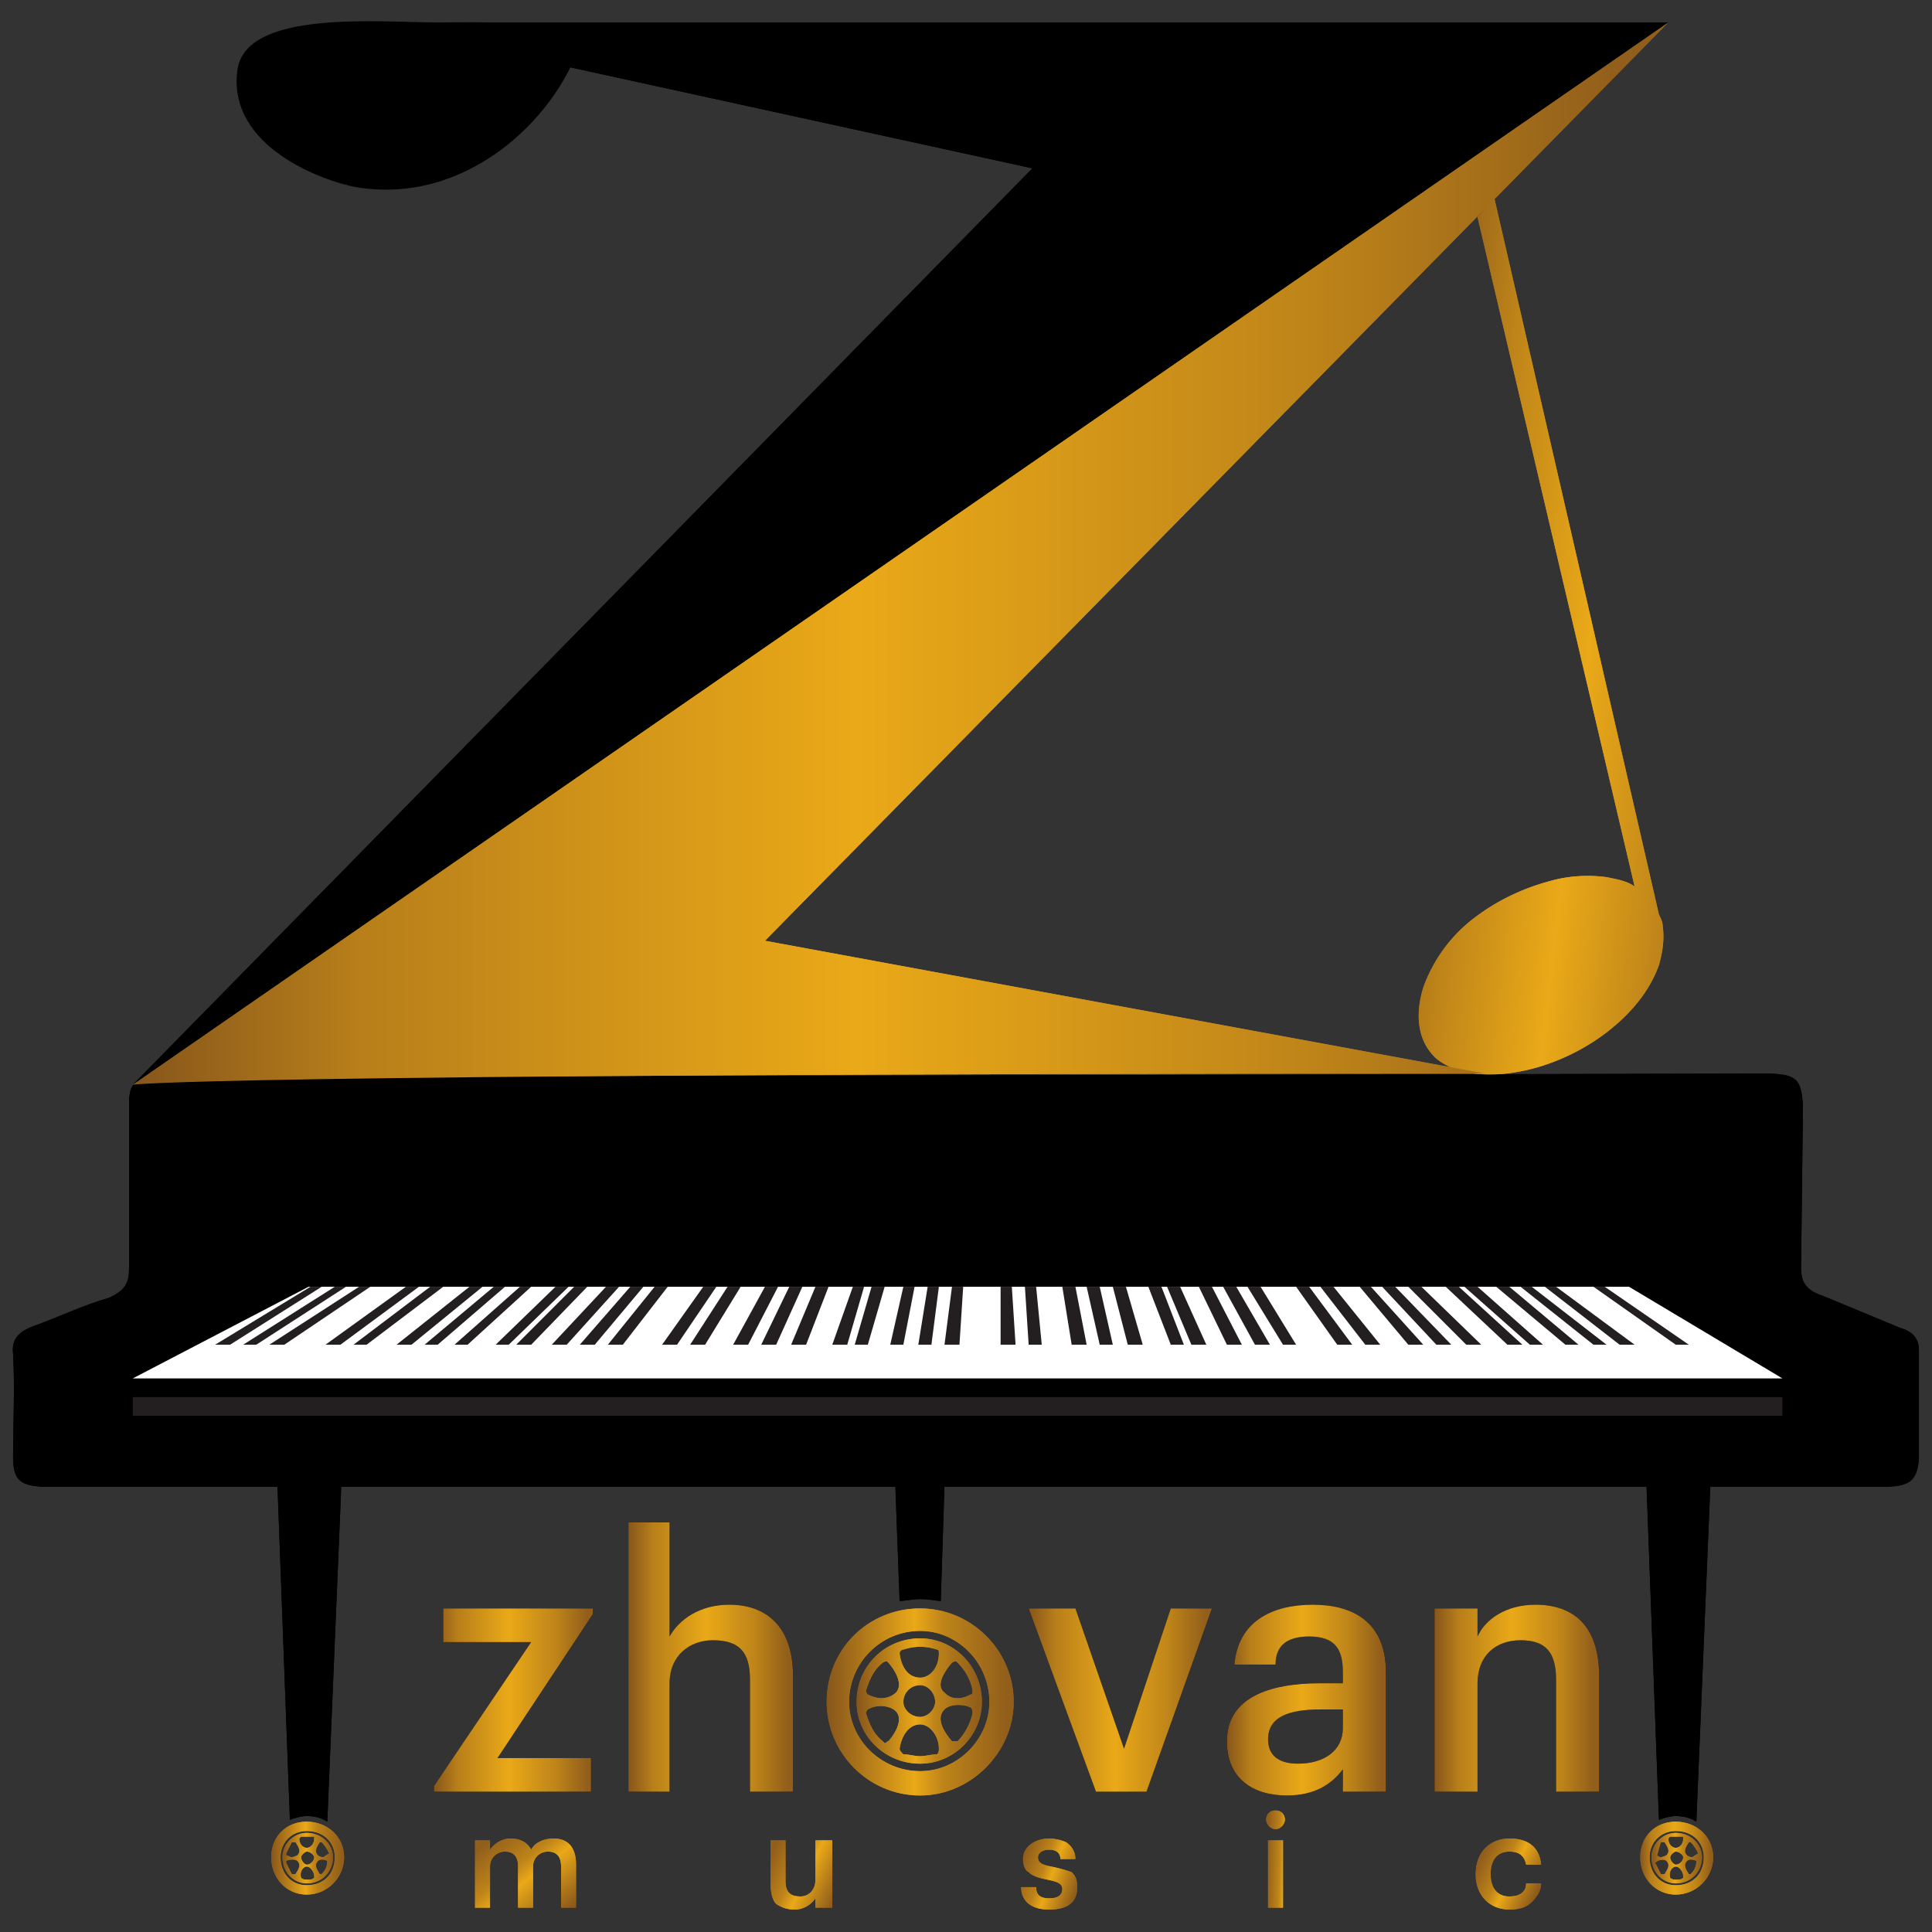 <svg xmlns="http://www.w3.org/2000/svg" xmlns:xlink="http://www.w3.org/1999/xlink" width="180" height="180" viewBox="0 0 10.33 10.33" shape-rendering="geometricPrecision" image-rendering="optimizeQuality" fill-rule="evenodd" xmlns:v="https://vecta.io/nano"><rect x="0" y="0" width="10.33" height="10.33" fill="#333333" stroke="none"/><style><![CDATA[.S{fill-rule:nonzero}.T{fill:url(#d)}.U{fill:url(#b)}.V{fill:url(#W)}.W{fill:url(#V)}.X{fill:url(#a)}.Y{fill:url(#n)}.Z{fill:#231f20}.a{fill:url(#h)}.b{fill:url(#k)}.c{fill:url(#l)}.d{fill:url(#g)}.e{fill:url(#e)}.f{fill:url(#m)}.g{fill:url(#Y)}.h{fill:url(#j)}]]></style><defs><path d="M1.45 9.93c0 .11.08.2.19.2s.2-.09.2-.2c0-.11-.09-.19-.2-.19-.11 0-.19.08-.19.19zm.05 0c0-.08.06-.14.14-.14.09 0 .15.06.15.14 0 .09-.06.15-.15.15-.08 0-.14-.06-.14-.15z" id="A" class="T"/><path d="M1.51 9.93c0 .08.06.14.13.14.08 0 .14-.06.14-.14 0-.07-.06-.13-.14-.13-.07 0-.13.06-.13.13zm.09-.1l.01-.01h.07v.01c0 .03-.02.05-.04.05s-.04-.02-.04-.05zm-.07.09v-.01l.03-.06h.02c.02.03.03.05.01.07 0 0-.02.01-.03.01s-.02-.01-.03-.01zm.17 0c-.02-.02-.01-.04.01-.07h.01c.02.02.03.04.04.06-.02.01-.03.02-.03.02-.02 0-.03-.01-.03-.01zm-.09.01c0-.01.02-.03.03-.03.02 0 .04.02.04.03 0 .02-.02.04-.04.04-.01 0-.03-.02-.03-.04zm.11.09h-.01c-.02-.03-.03-.05-.01-.07.01-.01.03-.01.05 0 0 .03-.01.05-.03.07zm-.16 0l-.03-.06v-.01c.02-.01.05-.01.06 0 .02.02.01.04-.01.07h-.01-.01zm.05.02c-.01-.03.01-.06.03-.06s.04.03.04.05v.01c-.01.01-.02.01-.04.01-.01 0-.02 0-.03-.01z" id="B" class="U"/><path d="M.71 5.8s.26-.06 7.23-.06l-3.85-.71L8.92.12.71 5.8z" id="C" class="V"/><path d="M1.75 9.74l.09-2.16h-.37l.08 2.15c.03-.01.06-.02.09-.02.04 0 .08.01.11.03z" id="D" fill="#000" class="S"/><path d="M8.77 9.93c0 .11.08.2.19.2s.2-.09.2-.2c0-.11-.09-.19-.2-.19-.11 0-.19.08-.19.19zm.05 0c0-.08.06-.14.14-.14.09 0 .15.06.15.14 0 .09-.06.15-.15.15-.08 0-.14-.06-.14-.15z" id="E" class="W"/><path d="M8.83 9.93c0 .08.06.14.13.14.08 0 .14-.06.14-.14 0-.07-.06-.13-.14-.13-.07 0-.13.06-.13.13zm.09-.1l.01-.01H9v.01c0 .03-.02.05-.04.05s-.04-.02-.04-.05zm-.06.09l.02-.07h.02c.02.03.03.05.01.07 0 0-.02.01-.03.01s-.02-.01-.02-.01zm.16 0c-.02-.02-.01-.04.01-.07h.01c.02.02.03.04.04.06-.02.01-.03.02-.03.02-.02 0-.03-.01-.03-.01zm-.09.01c0-.01.02-.03.03-.03.02 0 .04.02.04.03 0 .02-.02.04-.04.04-.01 0-.03-.02-.03-.04zm.11.09h-.01c-.02-.03-.03-.05-.01-.07.01-.01.03-.01.05 0 0 .03-.01.05-.03.07zm-.16 0l-.03-.06c.02-.02.05-.02.06-.01.02.02.01.04-.01.07h-.01-.01zm.05.02c-.01-.03.01-.06.03-.06s.04.03.04.05v.01c-.01.01-.02.01-.04.01-.01 0-.02 0-.03-.01z" id="F" class="X"/><path d="M9.07 9.74l.09-2.16h-.37l.08 2.15c.03-.01.06-.02.09-.02.04 0 .08.01.11.03z" id="G" fill="#000" class="S"/><path d="M7.9 1.16l.84 3.58c-.04-.03-.1-.04-.15-.05a.76.76 0 0 0-.26.01c-.17.04-.32.11-.45.21a.81.81 0 0 0-.27.37c-.04.13-.04.28.07.38.11.09.28.1.44.07.17-.03.34-.11.47-.21s.23-.22.28-.36c.02-.07.03-.14.02-.21 0-.02-.01-.04-.02-.06l-.88-3.83-.09.1z" id="H" class="Y"/><path d="M1.95.12h6.97L.71 5.8 5.52.9z" id="I" fill="#000"/><path d="M9.53 7.57H.71v-.1h8.82zm-8.3-.38h-.08l.51-.31h.06zm.14 0H1.3l.49-.31h.06zm.15 0h-.08l.48-.31h.06zm.3 0h-.08l.43-.31h.07zm.14 0h-.07l.41-.31h.07zm.24 0h-.08l.39-.31h.07zm.14 0h-.07l.37-.31h.06zm.16 0h-.07l.35-.31h.06zm.22 0h-.07l.32-.31h.07zm.12 0h-.08l.31-.31h.07zm.19 0h-.08l.29-.31h.07zm.15 0H3.1l.27-.31h.07zm.15 0h-.08l.25-.31h.07zm.29 0h-.08l.22-.31h.07zm.15 0h-.08l.2-.31h.07zm.23 0h-.08l.17-.31h.07zm.15 0h-.08l.15-.31h.07zm.16 0h-.08l.13-.31h.07zm.22 0h-.08l.11-.31h.06zm.11 0h-.07l.09-.31h.07zm.19 0h-.07l.07-.31h.06zm.15 0h-.07l.05-.31h.06zm.15 0h-.08l.04-.31h.06zm.3 0h-.08v-.31h.06zm.14 0H5.5l-.02-.31h.06zm.24 0h-.08l-.05-.31h.07zm.14 0h-.07l-.07-.31h.07zm.16 0h-.08l-.08-.31h.07zm.22 0h-.07l-.12-.31h.07zm.12 0h-.08l-.13-.31h.07zm.19 0h-.08l-.15-.31h.07zm.15 0h-.08l-.17-.31h.07zm.14 0h-.07l-.19-.31h.07zm.3 0h-.08l-.22-.31H7zm.15 0H7.3l-.24-.31h.07zm.23 0h-.08l-.26-.31h.06zm.15 0h-.08l-.29-.31h.07zm.16 0h-.08l-.31-.31h.07zm.22 0h-.08l-.33-.31h.07zm.11 0h-.07l-.35-.31h.07zm.19 0h-.07L8 6.88h.07zm.15 0h-.07l-.39-.31h.06zm.15 0h-.08l-.4-.31h.06zm.29 0h-.07l-.44-.31h.06z" id="J" class="S Z"/><path d="M.71 7.37l.94-.49h7.06l.82.49z" id="K" fill="#fff" class="S"/><path d="M10.26 7.22c0-.06-.03-.1-.1-.12l-.41-.17c-.09-.03-.12-.07-.12-.15l.01-.87c-.01-.14-.03-.17-.21-.17l-8.66.02H.76v.01H.75l-.02.02s-.04 0-.04.11v.88c0 .08-.02.12-.11.16-.14.04-.26.1-.4.15-.08.03-.12.07-.11.15.01.18 0 .37 0 .55 0 .13.04.16.2.16h9.79c.15 0 .19-.03.2-.15v-.58z" id="L" fill="#000" class="S"/><path d="M.82 7.53h8.53c.05 0 .1-.04.1-.1v-.38c0-.05-.05-.1-.1-.1H.82c-.05 0-.1.05-.1.1v.38c0 .06.05.1.1.1z" id="M" class="a"/><path d="M5.03 8.56c-.02 0-.06-.01-.11-.01-.04 0-.08.01-.11.01L4.73 6.4h.37l-.07 2.16z" id="N" fill="#000" class="S"/><path d="M7.89 10.02c0 .12.08.19.18.19.05 0 .09-.01.12-.04s.05-.06.05-.1h-.08c0 .05-.04.07-.09.07-.06 0-.1-.04-.1-.12s.04-.12.1-.12c.05 0 .08.02.09.07h.08c-.01-.11-.09-.14-.17-.14-.1 0-.18.07-.18.19z" id="O" class="b"/><path d="M6.78 10.2h.08v-.36h-.08v.36zm-.01-.47c0 .02.02.05.05.05s.05-.03.05-.05c0-.03-.02-.05-.05-.05s-.05.02-.05.05z" id="P" class="c"/><path d="M5.47 9.94c0 .03.01.06.03.07.02.02.05.03.1.04s.08.02.08.05-.02.05-.07.05-.07-.02-.07-.06h-.08c0 .08.06.12.15.12.1 0 .15-.04.15-.12 0-.04-.01-.06-.03-.08-.03-.01-.06-.02-.11-.03s-.07-.02-.07-.05c0-.02.02-.04.06-.04s.06.02.06.05h.08c0-.04-.02-.07-.05-.09a.24.24 0 0 0-.09-.02c-.07 0-.14.04-.14.11z" id="Q" class="d"/><path d="M4.45 9.84h-.09v.21c0 .06-.04.09-.08.09-.05 0-.08-.02-.08-.08v-.22h-.08v.23c0 .05.01.09.03.11.03.02.06.03.1.03.05 0 .09-.03.11-.06v.05h.09v-.36z" id="R" class="e"/><path d="M3.08 10.2v-.23c0-.1-.05-.14-.12-.14-.05 0-.1.02-.12.06-.02-.04-.06-.06-.11-.06s-.09.03-.11.06v-.05h-.08v.36h.08v-.22c0-.05.04-.08.08-.08s.07.02.07.08v.22h.08v-.22c0-.05.04-.08.08-.08s.07.02.07.08v.22h.08z" id="S" class="f"/><path d="M4.42 9.1c0 .27.22.5.5.5.27 0 .5-.23.5-.5 0-.28-.23-.5-.5-.5-.28 0-.5.22-.5.5zm.12 0c0-.21.17-.38.38-.38.2 0 .37.17.37.38 0 .2-.17.37-.37.37-.21 0-.38-.17-.38-.37z" id="T" class="g"/><path d="M4.58 9.1c0 .18.15.33.34.33.18 0 .33-.15.33-.33 0-.19-.15-.34-.33-.34-.19 0-.34.15-.34.34zm.23-.26c0-.01.01-.02.02-.02.06-.02.12-.02.18 0 .01 0 .01.01.01.02 0 .08-.05.13-.1.13-.06 0-.1-.05-.11-.13zm-.17.22s-.01-.01-.01-.02c.02-.06.04-.11.09-.15.02-.01.02-.01.03 0 .06.07.07.13.04.16-.02.02-.05.03-.08.03-.02 0-.05-.01-.07-.02zm.41-.01c-.04-.03-.02-.09.04-.16.02-.01.02-.01.03 0 .04.04.07.09.08.15 0 .01 0 .02-.01.02-.02.01-.04.02-.07.02s-.05-.01-.07-.03zm-.22.05a.09.09 0 0 1 .09-.09c.04 0 .08.04.08.09 0 .04-.04.08-.08.08-.05 0-.09-.04-.09-.08zm.27.21h-.01c-.06-.07-.08-.13-.04-.17.03-.03.1-.03.14-.01.01.01.01.02.01.03-.01.05-.04.11-.08.15H5.1zm-.38 0c-.05-.04-.07-.09-.09-.15 0-.01.01-.02.01-.02.05-.03.12-.02.15.01s.02.09-.04.16c-.01 0-.01.01-.02.01l-.01-.01zm.11.07c-.01-.01-.02-.02-.02-.03.01-.07.05-.13.11-.13.05 0 .1.06.1.13 0 .01 0 .02-.01.03-.03 0-.06.01-.09.01s-.06-.01-.09-.01z" id="U" class="h"/><linearGradient id="V" x1=".004%" y1="49.999%" x2="99.998%" y2="49.999%"><stop offset="0" stop-color="#87561b"/><stop offset=".149" stop-color="#b87f1a"/><stop offset=".471" stop-color="#eaa918"/><stop offset=".769" stop-color="#be8419"/><stop offset=".969" stop-color="#915e1b"/></linearGradient><linearGradient id="W" xlink:href="#V" x1="0%" y1="50%" x2="100%" y2="50%"/><linearGradient id="X" gradientUnits="userSpaceOnUse" xlink:href="#V" x1="7.67" y1="9.08" x2="8.55" y2="9.08"/><linearGradient id="Y" x1="0%" y1="50%" x2="100%" y2="50%"><stop offset="0" stop-color="#87561b"/><stop offset=".239" stop-color="#b87f1a"/><stop offset=".471" stop-color="#eaa918"/><stop offset=".624" stop-color="#be8419"/><stop offset=".969" stop-color="#915e1b"/></linearGradient><linearGradient id="Z" gradientUnits="userSpaceOnUse" xlink:href="#V" x1="2.32" y1="9.09" x2="3.17" y2="9.09"/><linearGradient id="a" xlink:href="#Y" x1="0%" y1="49.999%" x2="100.005%" y2="49.999%"/><linearGradient id="b" xlink:href="#Y" x1=".003%" y1="49.999%" x2="99.997%" y2="49.999%"/><linearGradient id="c" gradientUnits="userSpaceOnUse" xlink:href="#V" x1="5.5" y1="9.09" x2="6.48" y2="9.09"/><linearGradient id="d" xlink:href="#Y" x1="0%" y1="49.999%" x2="100.002%" y2="49.999%"/><linearGradient id="e" xlink:href="#Y" x1="114.617%" y1="75.934%" x2="0%" y2="13.465%"/><linearGradient id="f" gradientUnits="userSpaceOnUse" xlink:href="#V" x1="3.36" y1="8.86" x2="4.24" y2="8.86"/><linearGradient id="g" xlink:href="#Y" x1="102.679%" y1="74.43%" x2="0%" y2="27.128%"/><linearGradient id="h" xlink:href="#V" x1="0%" y1="49.999%" x2="100%" y2="49.999%"/><linearGradient id="i" gradientUnits="userSpaceOnUse" xlink:href="#V" x1="6.56" y1="9.09" x2="7.41" y2="9.09"/><linearGradient id="j" xlink:href="#Y" x1="0%" x2="99.999%"/><linearGradient id="k" xlink:href="#Y" x1="97.991%" y1="74.361%" x2="6.052%" y2="25.087%"/><linearGradient id="l" xlink:href="#Y" x1="190.114%" y1="67.197%" x2="0%" y2="36.16%"/><linearGradient id="m" xlink:href="#Y" x1="100.386%" y1="99.025%" x2="0%" y2="11.373%"/><linearGradient id="n" xlink:href="#V" x1="128.936%" y1="79.795%" x2="0%" y2="26.642%"/></defs><use xlink:href="#S" class="f"/><use xlink:href="#R" class="e"/><use xlink:href="#Q" class="d"/><use xlink:href="#P" class="c"/><use xlink:href="#O" class="b"/><use xlink:href="#N" class="S"/><use xlink:href="#M" class="a"/><g class="S"><use xlink:href="#L"/><use xlink:href="#K" fill="#fff"/><use xlink:href="#J" class="Z"/><path d="M2.32 9.58v-.03l.52-.77h-.47V8.6h.8v.03l-.51.77h.5v.18zm1.04 0V8.14h.22v.61c.05-.09.16-.17.32-.17.19 0 .34.11.34.38v.62h-.23v-.6c0-.15-.06-.21-.2-.21a.22.22 0 0 0-.23.23v.58h-.22zm2.5 0L5.5 8.6h.25l.26.75.25-.75h.22l-.35.98zm1.32-.34v-.1h-.12c-.17 0-.28.04-.28.16 0 .08.05.13.16.13.14 0 .24-.07.24-.19zm-.62.07c0-.23.22-.31.5-.31h.12v-.06c0-.12-.04-.19-.18-.19-.12 0-.18.05-.18.15H6.6c.02-.23.2-.32.42-.32.21 0 .39.09.39.36v.64h-.23v-.12c-.06.08-.15.14-.3.14-.18 0-.32-.09-.32-.29zm1.11.27V8.6h.23v.15c.04-.09.15-.17.31-.17.2 0 .34.11.34.38v.62h-.23v-.6c0-.15-.06-.21-.19-.21s-.23.08-.23.23v.58h-.23z"/></g><use xlink:href="#I"/><use xlink:href="#H" class="Y"/><use xlink:href="#G" class="S"/><use xlink:href="#F" class="X"/><use xlink:href="#E" class="W"/><use xlink:href="#D" class="S"/><use xlink:href="#C" class="V"/><use xlink:href="#B" class="U"/><use xlink:href="#A" class="T"/><use xlink:href="#U" class="h"/><use xlink:href="#T" class="g"/><use xlink:href="#U" class="h"/><use xlink:href="#T" class="g"/><use xlink:href="#S" class="f"/><use xlink:href="#R" class="e"/><use xlink:href="#Q" class="d"/><use xlink:href="#P" class="c"/><use xlink:href="#O" class="b"/><use xlink:href="#N" class="S"/><use xlink:href="#M" class="a"/><g class="S"><use xlink:href="#L"/><use xlink:href="#K" fill="#fff"/><use xlink:href="#J" class="Z"/><path d="M1.9 1C1.74.97 1.21.79 1.27.37c.05-.32.76-.25 1.07-.25.16 0 .81-.02.76.12-.14.41-.62.86-1.2.76z"/></g><path fill="url(#Z)" d="M2.32 9.58h.84V9.4h-.5l.51-.77V8.6h-.8v.18h.47l-.52.77z"/><path d="M3.36 9.58h.22V9c0-.15.11-.23.23-.23.14 0 .2.06.2.21v.6h.23v-.62c0-.27-.15-.38-.34-.38-.16 0-.27.08-.32.17v-.61h-.22v1.44z" fill="url(#f)"/><path fill="url(#c)" d="M5.86 9.58h.27l.35-.98h-.22l-.25.75-.26-.75H5.5z"/><path d="M6.6 8.9h.22c0-.1.06-.15.18-.15.14 0 .18.07.18.19V9h-.12c-.28 0-.5.08-.5.31 0 .2.14.29.32.29.15 0 .24-.06.3-.14v.12h.23v-.64c0-.27-.18-.36-.39-.36-.22 0-.4.09-.42.32zm.18.4c0-.12.11-.16.28-.16h.12v.1c0 .12-.1.19-.24.19-.11 0-.16-.05-.16-.13z" fill="url(#i)"/><path d="M7.67 9.58h.23V9c0-.15.1-.23.23-.23s.19.06.19.21v.6h.23v-.62c0-.27-.14-.38-.34-.38-.16 0-.27.08-.31.17V8.6h-.23v.98z" fill="url(#X)"/><use xlink:href="#I"/><use xlink:href="#H" class="Y"/><use xlink:href="#G" class="S"/><use xlink:href="#F" class="X"/><use xlink:href="#E" class="W"/><use xlink:href="#D" class="S"/><use xlink:href="#C" class="V"/><use xlink:href="#B" class="U"/><use xlink:href="#A" class="T"/></svg>